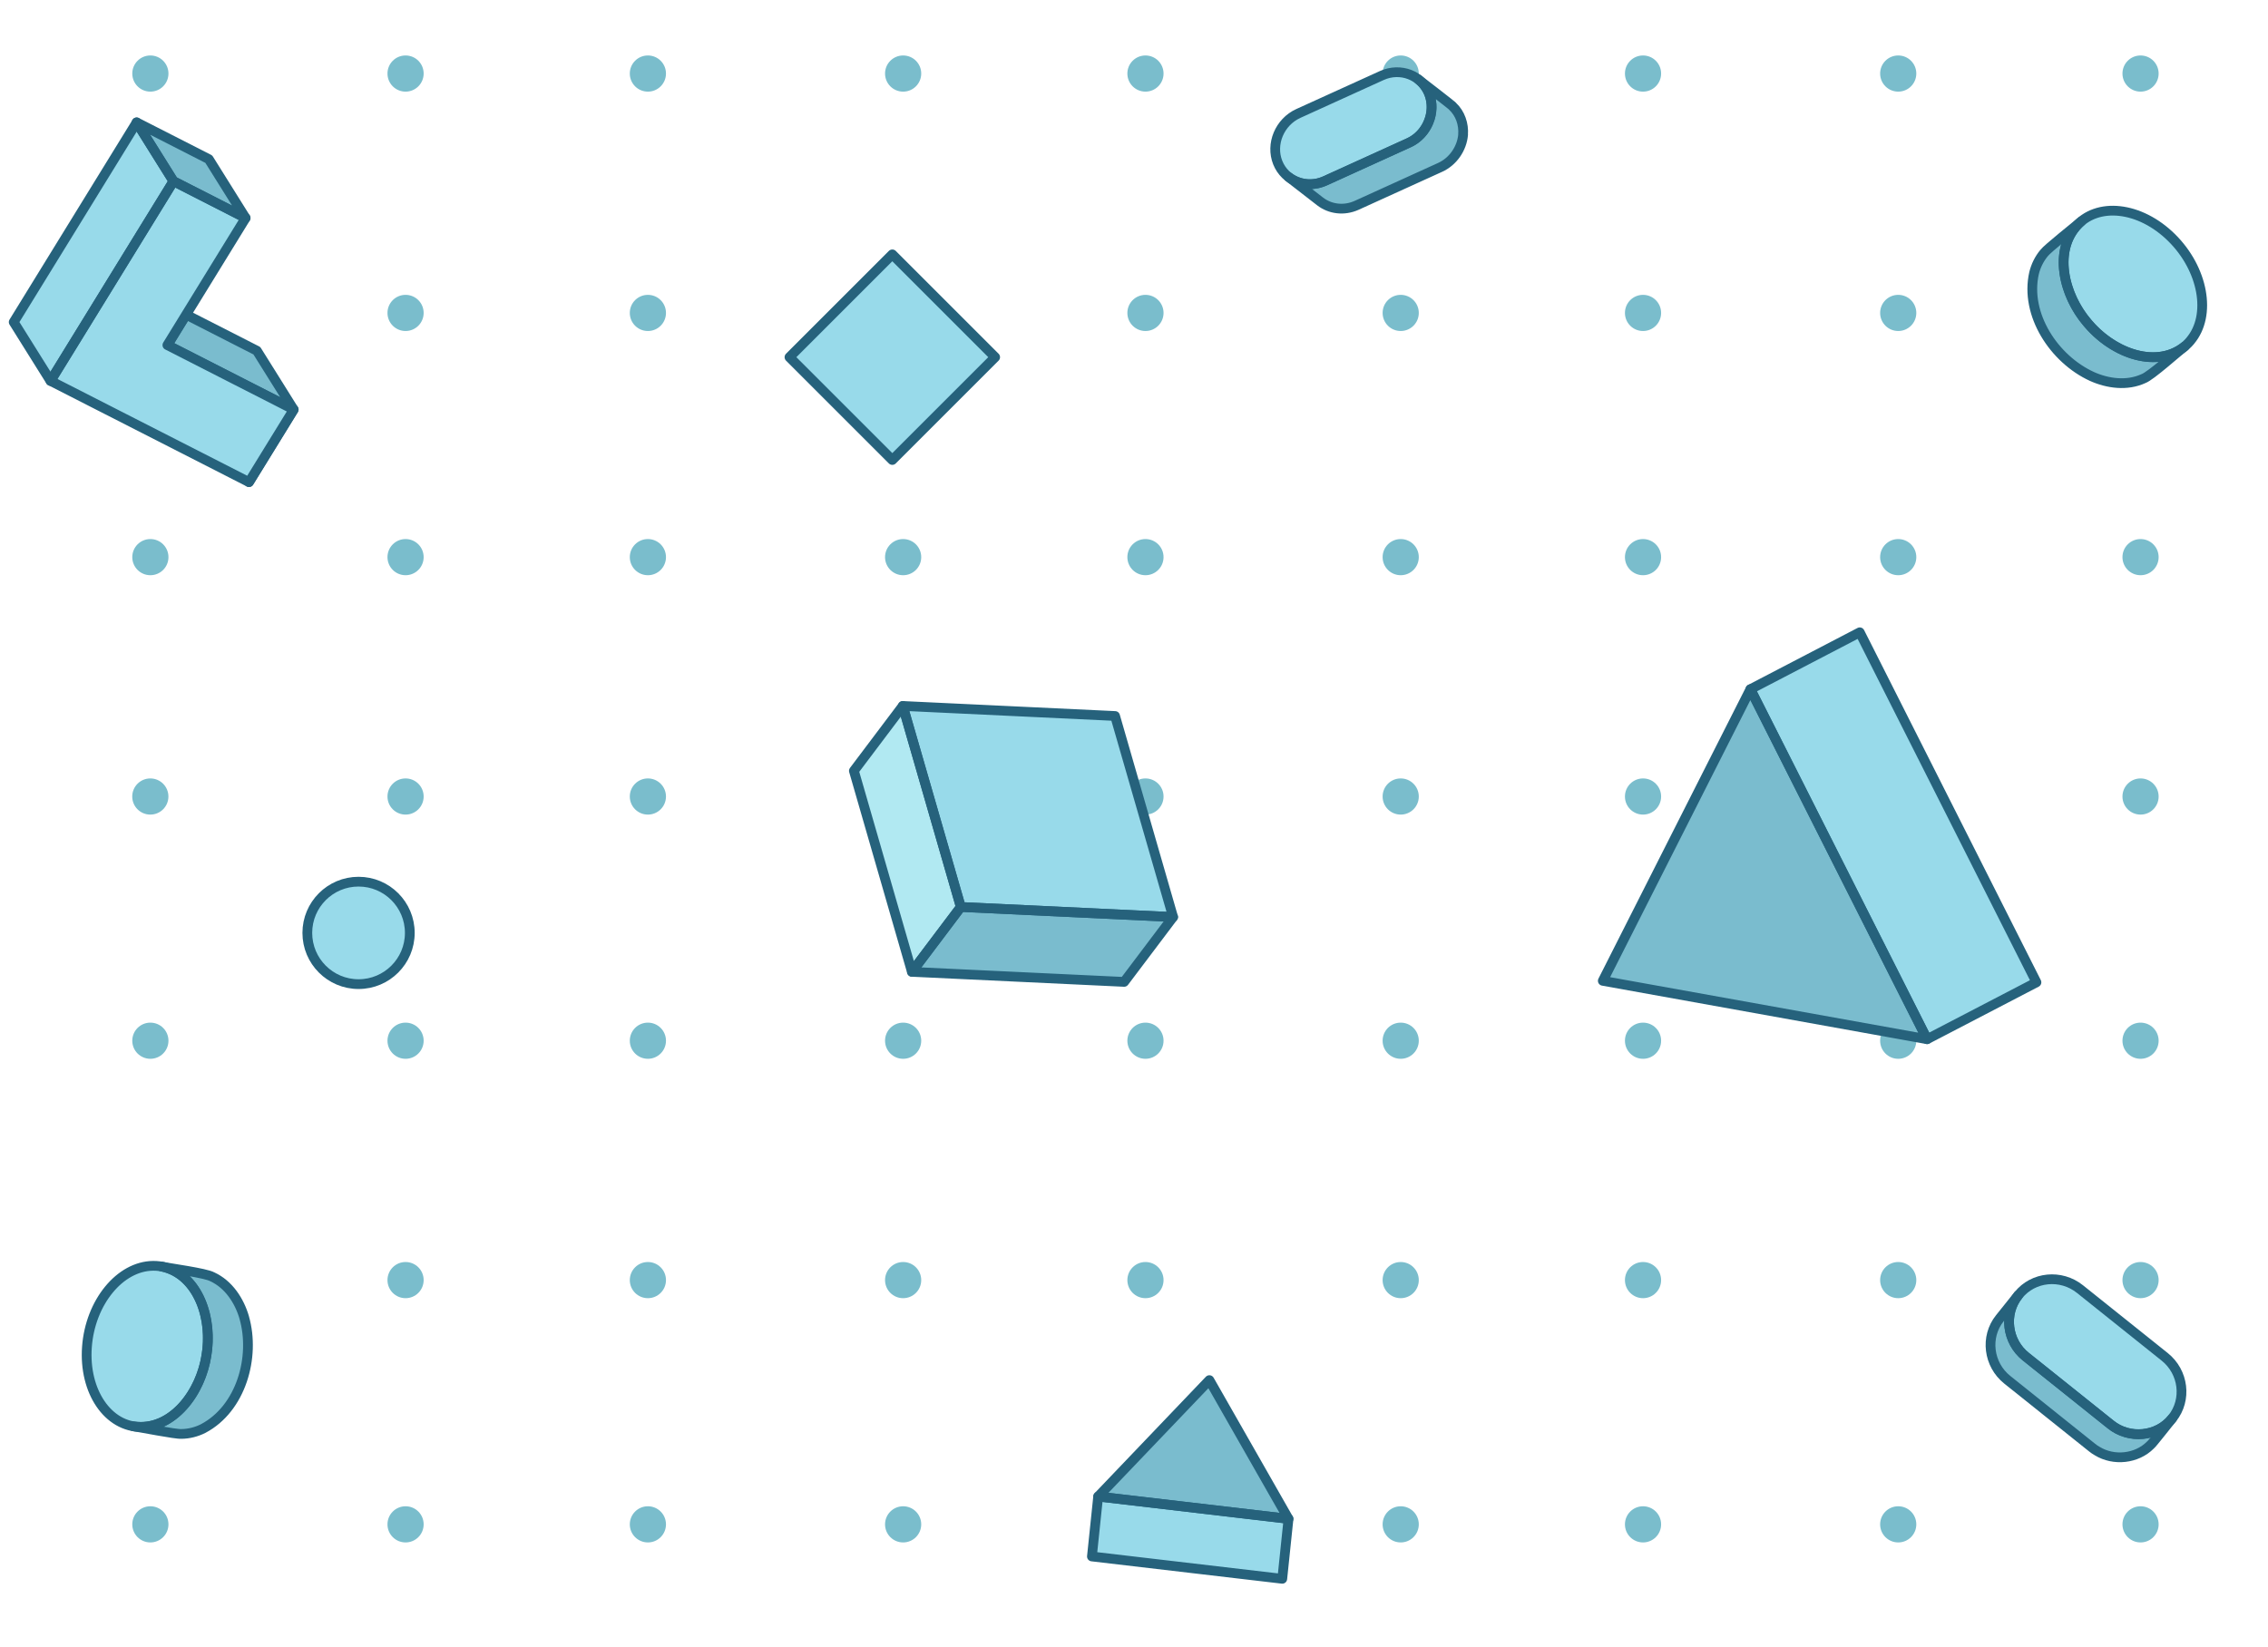 <?xml version="1.0" encoding="UTF-8"?><svg id="Layer_1" xmlns="http://www.w3.org/2000/svg" viewBox="0 0 465.16 337.86"><defs><style>.cls-1{fill:#7abcce;}.cls-2{isolation:isolate;}.cls-3{fill:#b1e9f2;}.cls-4{fill:none;}.cls-4,.cls-5{stroke:#26627c;stroke-linecap:round;stroke-linejoin:round;stroke-width:2px;}.cls-6{fill:#7abdcc;}.cls-7,.cls-5{fill:#98daea;}</style></defs><path class="cls-6" d="M439.02,11.38c-2.05,0-3.71,1.66-3.71,3.71s1.66,3.71,3.71,3.71,3.71-1.66,3.71-3.71-1.66-3.71-3.71-3.71Z"/><path class="cls-6" d="M442.73,64.2c0,2.05-1.66,3.71-3.71,3.71s-3.71-1.66-3.71-3.71,1.66-3.71,3.71-3.71,3.71,1.66,3.71,3.71ZM439.02,110.59c-2.05,0-3.71,1.66-3.71,3.71s1.66,3.71,3.71,3.71,3.71-1.66,3.71-3.71-1.66-3.71-3.71-3.71Z"/><path class="cls-6" d="M442.73,163.41c0,2.05-1.66,3.71-3.71,3.71s-3.71-1.66-3.71-3.71,1.66-3.71,3.71-3.71,3.71,1.66,3.71,3.71ZM439.02,209.8c-2.05,0-3.71,1.66-3.71,3.71s1.66,3.71,3.71,3.71,3.71-1.66,3.71-3.71-1.66-3.71-3.71-3.71Z"/><path class="cls-6" d="M442.73,262.62c0,2.05-1.66,3.71-3.71,3.71s-3.71-1.66-3.71-3.71,1.66-3.71,3.71-3.71,3.71,1.66,3.71,3.71ZM439.02,309.02c-2.05,0-3.71,1.66-3.71,3.71s1.66,3.71,3.71,3.71,3.71-1.66,3.71-3.71-1.66-3.71-3.71-3.71Z"/><path class="cls-6" d="M336.98,11.38c-2.05,0-3.71,1.66-3.71,3.71s1.66,3.71,3.71,3.71,3.71-1.66,3.71-3.71-1.66-3.71-3.71-3.71ZM389.32,11.38c-2.05,0-3.71,1.66-3.71,3.71s1.66,3.71,3.71,3.71,3.71-1.66,3.71-3.71-1.66-3.71-3.71-3.71Z"/><path class="cls-6" d="M340.69,64.2c0,2.05-1.66,3.71-3.71,3.71s-3.71-1.66-3.71-3.71,1.66-3.71,3.71-3.71,3.71,1.66,3.71,3.71ZM389.32,60.49c-2.05,0-3.71,1.66-3.71,3.71s1.66,3.71,3.71,3.71,3.71-1.66,3.71-3.71-1.66-3.71-3.71-3.71ZM336.98,110.59c-2.05,0-3.71,1.66-3.71,3.71s1.66,3.71,3.71,3.71,3.71-1.66,3.71-3.71-1.66-3.71-3.71-3.71ZM389.32,110.59c-2.05,0-3.71,1.66-3.71,3.71s1.66,3.71,3.71,3.71,3.71-1.66,3.71-3.71-1.66-3.71-3.71-3.71Z"/><path class="cls-6" d="M340.69,163.41c0,2.05-1.66,3.71-3.71,3.71s-3.71-1.66-3.71-3.71,1.66-3.71,3.71-3.71,3.71,1.66,3.71,3.71ZM389.32,159.7c-2.05,0-3.71,1.66-3.71,3.71s1.66,3.71,3.71,3.71,3.71-1.66,3.71-3.71-1.66-3.71-3.71-3.71ZM336.98,209.8c-2.05,0-3.71,1.66-3.71,3.71s1.66,3.71,3.71,3.71,3.71-1.66,3.71-3.71-1.66-3.71-3.71-3.71ZM389.32,209.8c-2.05,0-3.71,1.66-3.71,3.71s1.66,3.71,3.71,3.71,3.71-1.66,3.71-3.71-1.66-3.71-3.71-3.71Z"/><path class="cls-6" d="M340.69,262.62c0,2.05-1.66,3.71-3.71,3.71s-3.71-1.66-3.71-3.71,1.66-3.71,3.71-3.71,3.71,1.66,3.71,3.71ZM389.32,258.91c-2.05,0-3.71,1.66-3.71,3.71s1.66,3.71,3.71,3.71,3.71-1.66,3.71-3.71-1.66-3.71-3.71-3.71ZM336.98,309.02c-2.05,0-3.71,1.66-3.71,3.71s1.66,3.71,3.71,3.71,3.71-1.66,3.71-3.71-1.66-3.71-3.71-3.71ZM389.32,309.02c-2.05,0-3.71,1.66-3.71,3.71s1.66,3.71,3.71,3.71,3.71-1.66,3.71-3.71-1.66-3.71-3.71-3.71Z"/><path class="cls-6" d="M234.93,11.38c-2.05,0-3.71,1.66-3.71,3.71s1.66,3.71,3.71,3.71,3.71-1.66,3.71-3.71-1.66-3.71-3.71-3.71ZM287.28,11.38c-2.05,0-3.71,1.66-3.71,3.71s1.66,3.71,3.71,3.71,3.71-1.66,3.71-3.71-1.66-3.71-3.71-3.71Z"/><path class="cls-6" d="M238.64,64.2c0,2.05-1.66,3.71-3.71,3.71s-3.71-1.66-3.71-3.71,1.66-3.71,3.71-3.71,3.71,1.66,3.71,3.71ZM287.28,60.49c-2.05,0-3.71,1.66-3.71,3.71s1.66,3.71,3.71,3.71,3.71-1.66,3.71-3.71-1.66-3.71-3.71-3.71ZM234.93,110.59c-2.05,0-3.71,1.66-3.71,3.71s1.66,3.71,3.71,3.71,3.71-1.66,3.71-3.71-1.66-3.71-3.71-3.71ZM287.28,110.59c-2.05,0-3.71,1.66-3.71,3.71s1.66,3.71,3.71,3.71,3.71-1.66,3.71-3.71-1.66-3.71-3.71-3.71Z"/><path class="cls-6" d="M238.64,163.41c0,2.05-1.66,3.71-3.71,3.71s-3.71-1.66-3.71-3.71,1.66-3.71,3.71-3.71,3.71,1.66,3.71,3.71ZM287.28,159.7c-2.05,0-3.71,1.66-3.71,3.71s1.66,3.71,3.71,3.71,3.71-1.66,3.71-3.71-1.66-3.71-3.71-3.71ZM234.93,209.8c-2.05,0-3.71,1.66-3.71,3.71s1.66,3.71,3.71,3.71,3.71-1.66,3.71-3.71-1.66-3.71-3.71-3.71ZM287.28,209.8c-2.05,0-3.71,1.66-3.71,3.71s1.66,3.71,3.71,3.71,3.71-1.66,3.71-3.71-1.66-3.71-3.71-3.71Z"/><path class="cls-6" d="M238.64,262.62c0,2.05-1.66,3.71-3.71,3.71s-3.71-1.66-3.71-3.71,1.66-3.71,3.71-3.71,3.71,1.66,3.71,3.71ZM287.28,258.91c-2.05,0-3.71,1.66-3.71,3.71s1.66,3.71,3.71,3.71,3.71-1.66,3.71-3.71-1.66-3.71-3.71-3.71ZM234.93,309.02c-2.05,0-3.71,1.66-3.71,3.71s1.66,3.71,3.71,3.71,3.71-1.66,3.71-3.71-1.66-3.71-3.71-3.71ZM287.28,309.02c-2.05,0-3.71,1.66-3.71,3.71s1.66,3.71,3.71,3.71,3.71-1.66,3.71-3.71-1.66-3.71-3.71-3.71Z"/><path class="cls-6" d="M132.88,11.38c-2.05,0-3.71,1.66-3.71,3.71s1.66,3.71,3.71,3.71,3.71-1.66,3.71-3.71-1.66-3.71-3.71-3.71ZM185.23,11.38c-2.05,0-3.71,1.66-3.71,3.71s1.66,3.71,3.71,3.71,3.71-1.66,3.71-3.71-1.66-3.71-3.71-3.71Z"/><path class="cls-6" d="M136.59,64.2c0,2.05-1.66,3.71-3.71,3.71s-3.71-1.66-3.71-3.71,1.66-3.71,3.71-3.71,3.71,1.66,3.71,3.71ZM185.23,60.49c-2.05,0-3.71,1.66-3.71,3.71s1.66,3.71,3.71,3.71,3.71-1.66,3.71-3.71-1.66-3.71-3.71-3.71ZM132.88,110.59c-2.05,0-3.71,1.66-3.71,3.71s1.66,3.71,3.71,3.71,3.71-1.66,3.71-3.71-1.66-3.71-3.71-3.71ZM185.23,110.59c-2.05,0-3.71,1.66-3.71,3.71s1.66,3.71,3.71,3.71,3.71-1.66,3.71-3.71-1.66-3.71-3.71-3.71Z"/><path class="cls-6" d="M136.59,163.41c0,2.05-1.66,3.71-3.71,3.71s-3.71-1.66-3.71-3.71,1.66-3.71,3.71-3.71,3.71,1.66,3.71,3.71ZM185.23,159.7c-2.05,0-3.71,1.66-3.71,3.71s1.66,3.71,3.71,3.71,3.71-1.66,3.71-3.71-1.66-3.71-3.71-3.71ZM132.88,209.8c-2.05,0-3.71,1.66-3.71,3.71s1.66,3.71,3.71,3.71,3.71-1.66,3.71-3.71-1.66-3.71-3.71-3.71ZM185.23,209.8c-2.05,0-3.71,1.66-3.71,3.71s1.66,3.71,3.71,3.71,3.71-1.66,3.71-3.71-1.66-3.71-3.71-3.71Z"/><path class="cls-6" d="M136.59,262.62c0,2.05-1.66,3.71-3.71,3.71s-3.71-1.66-3.71-3.71,1.66-3.71,3.71-3.71,3.71,1.66,3.71,3.71ZM185.23,258.91c-2.05,0-3.71,1.66-3.71,3.71s1.66,3.71,3.71,3.71,3.71-1.66,3.71-3.71-1.66-3.71-3.71-3.71ZM132.88,309.02c-2.05,0-3.71,1.66-3.71,3.71s1.66,3.71,3.71,3.71,3.71-1.66,3.71-3.71-1.66-3.71-3.71-3.71ZM185.23,309.02c-2.05,0-3.71,1.66-3.71,3.71s1.66,3.71,3.71,3.71,3.71-1.66,3.71-3.71-1.66-3.71-3.71-3.71Z"/><path class="cls-6" d="M30.84,11.38c-2.05,0-3.71,1.66-3.71,3.71s1.66,3.71,3.71,3.71,3.71-1.66,3.71-3.71-1.66-3.71-3.71-3.71ZM83.18,11.38c-2.05,0-3.71,1.66-3.71,3.71s1.66,3.71,3.71,3.71,3.71-1.66,3.71-3.71-1.66-3.71-3.71-3.71Z"/><path class="cls-6" d="M34.54,64.2c0,2.05-1.66,3.71-3.71,3.71s-3.71-1.66-3.71-3.71,1.66-3.71,3.71-3.71,3.71,1.66,3.71,3.71ZM83.18,60.49c-2.05,0-3.71,1.66-3.71,3.71s1.66,3.71,3.71,3.71,3.71-1.66,3.71-3.71-1.66-3.71-3.71-3.71ZM30.84,110.59c-2.05,0-3.71,1.66-3.71,3.71s1.66,3.71,3.71,3.71,3.71-1.66,3.71-3.71-1.66-3.71-3.71-3.71ZM83.18,110.59c-2.05,0-3.71,1.66-3.71,3.71s1.66,3.71,3.71,3.71,3.71-1.66,3.71-3.71-1.66-3.71-3.71-3.71Z"/><path class="cls-6" d="M34.54,163.41c0,2.05-1.66,3.71-3.71,3.71s-3.71-1.66-3.71-3.71,1.66-3.71,3.71-3.71,3.71,1.66,3.71,3.71ZM83.18,159.7c-2.05,0-3.71,1.66-3.71,3.71s1.66,3.71,3.71,3.71,3.71-1.66,3.71-3.71-1.66-3.71-3.71-3.71ZM30.84,209.8c-2.05,0-3.71,1.66-3.71,3.71s1.66,3.71,3.71,3.71,3.71-1.66,3.71-3.71-1.66-3.71-3.71-3.71ZM83.18,209.8c-2.05,0-3.71,1.66-3.71,3.71s1.66,3.71,3.71,3.71,3.71-1.66,3.71-3.71-1.66-3.71-3.71-3.71Z"/><path class="cls-6" d="M34.54,262.62c0,2.05-1.66,3.71-3.71,3.71s-3.71-1.66-3.71-3.71,1.66-3.71,3.71-3.71,3.71,1.66,3.71,3.71ZM83.18,258.91c-2.05,0-3.71,1.66-3.71,3.71s1.66,3.71,3.71,3.71,3.71-1.66,3.71-3.71-1.66-3.71-3.71-3.71ZM30.84,309.02c-2.05,0-3.71,1.66-3.71,3.71s1.66,3.71,3.71,3.71,3.71-1.66,3.71-3.71-1.66-3.71-3.71-3.71ZM83.18,309.02c-2.05,0-3.71,1.66-3.71,3.71s1.66,3.71,3.71,3.71,3.71-1.66,3.71-3.71-1.66-3.71-3.71-3.71Z"/><g class="cls-2"><polygon class="cls-1" points="359 141.4 395.24 213.2 328.73 201.22 359 141.4"/><polygon class="cls-7" points="359 141.4 381.43 129.72 417.67 201.53 395.24 213.2 359 141.4"/><g class="cls-2"><polygon class="cls-4" points="359 141.4 395.24 213.2 328.73 201.22 359 141.4"/><polygon class="cls-4" points="359 141.4 381.43 129.72 417.67 201.53 395.24 213.2 359 141.4"/></g></g><g class="cls-2"><polygon class="cls-1" points="264.27 311.6 225.23 307.02 248.04 283.14 264.27 311.6"/><polygon class="cls-7" points="264.27 311.6 262.99 323.9 223.95 319.32 225.23 307.02 264.27 311.6"/><g class="cls-2"><polygon class="cls-4" points="264.27 311.6 225.23 307.02 248.04 283.14 264.27 311.6"/><polygon class="cls-4" points="264.27 311.6 262.99 323.9 223.95 319.32 225.23 307.02 264.27 311.6"/></g></g><path class="cls-1" d="M60.23,84.02c-3.06,4.96-6.11,9.93-9.17,14.89h0c3.06-4.96,6.11-9.93,9.17-14.89l-7.55-12.07c-4.84-2.47-9.67-4.94-14.51-7.4-1.28,2.08-2.57,4.17-3.85,6.25,8.64,4.41,17.27,8.81,25.91,13.22Z"/><path class="cls-4" d="M60.23,84.02c-3.06,4.96-6.11,9.93-9.17,14.89h0c3.06-4.96,6.11-9.93,9.17-14.89l-7.55-12.07c-4.84-2.47-9.67-4.94-14.51-7.4-1.28,2.08-2.57,4.17-3.85,6.25,8.64,4.41,17.27,8.81,25.91,13.22Z"/><path class="cls-1" d="M28.33,25.26l-.31-.16,7.55,12.07c4.93,2.52,9.86,5.03,14.8,7.55l-7.55-12.07c-4.83-2.46-9.66-4.93-14.49-7.39h0Z"/><path class="cls-7" d="M28.03,25.11c-6.53,10.61-23.34,37.93-25.22,40.97l7.55,12.07c6.53-10.61,13.06-21.22,19.59-31.83,1.88-3.05,3.75-6.09,5.63-9.14l-7.55-12.07h0Z"/><path class="cls-7" d="M35.58,37.17c-6.53,10.61-13.06,21.22-19.59,31.83-1.88,3.05-3.75,6.09-5.63,9.14,10.54,5.38,37.68,19.22,40.71,20.77,3.06-4.96,6.11-9.93,9.17-14.89-8.64-4.41-17.27-8.81-25.91-13.22,5.35-8.69,10.7-17.39,16.05-26.08-4.93-2.52-9.86-5.03-14.8-7.55h0Z"/><path class="cls-4" d="M35.58,37.17c-6.53,10.61-13.06,21.22-19.59,31.83-1.88,3.05-3.75,6.09-5.63,9.14,10.54,5.38,37.68,19.22,40.71,20.77,3.06-4.96,6.11-9.93,9.17-14.89-8.64-4.41-17.27-8.81-25.91-13.22,5.35-8.69,10.7-17.39,16.05-26.08-4.93-2.52-9.86-5.03-14.8-7.55h0Z"/><path class="cls-4" d="M28.03,25.11c-6.53,10.61-23.34,37.93-25.22,40.97l7.55,12.07c6.53-10.61,13.06-21.22,19.59-31.83,1.88-3.05,3.75-6.09,5.63-9.14l-7.55-12.07h0Z"/><path class="cls-4" d="M28.33,25.26l-.31-.16,7.55,12.07c4.93,2.52,9.86,5.03,14.8,7.55l-7.55-12.07c-4.83-2.46-9.66-4.93-14.49-7.39h0Z"/><g class="cls-2"><path class="cls-7" d="M283.39,15.5c3.83-1.74,8.21-.06,9.72,3.74,1.51,3.8-.39,8.34-4.22,10.08l-17.11,7.78c-3.83,1.74-8.2.06-9.72-3.74-1.51-3.8.38-8.33,4.22-10.08l17.11-7.78Z"/><path class="cls-1" d="M300.07,27.62c.17-2.14-.58-4.35-2.16-5.82.2.03-6.86-5.36-7-5.5,4.52,3.5,3.01,10.83-2.02,13.02,0,0-17.11,7.78-17.11,7.78-2.61,1.19-5.48.78-7.51-.8l6.47,5.02c2.04,1.58,4.9,1.98,7.51.8l17.11-7.78c2.63-1.19,4.48-3.85,4.72-6.72Z"/><path class="cls-4" d="M283.39,15.5c3.83-1.74,8.21-.06,9.72,3.74,1.51,3.8-.39,8.34-4.22,10.08l-17.11,7.78c-3.83,1.74-8.2.06-9.72-3.74-1.51-3.8.38-8.33,4.22-10.08l17.11-7.78Z"/><path class="cls-4" d="M300.07,27.62c.17-2.14-.58-4.35-2.16-5.82.2.03-6.86-5.36-7-5.5,4.52,3.5,3.01,10.83-2.02,13.02,0,0-17.11,7.78-17.11,7.78-2.61,1.19-5.48.78-7.51-.8l6.47,5.02c2.04,1.58,4.9,1.98,7.51.8l17.11-7.78c2.63-1.19,4.48-3.85,4.72-6.72Z"/></g><circle class="cls-5" cx="73.54" cy="191.39" r="10.51"/><rect class="cls-5" x="168.09" y="58.36" width="29.83" height="29.83" transform="translate(105.42 -107.94) rotate(45)"/><g class="cls-2"><path class="cls-7" d="M31.41,259.69c6.83-.06,11.83,7.29,11.16,16.42-.67,9.13-6.75,16.58-13.58,16.64-6.83.06-11.83-7.29-11.16-16.42s6.75-16.58,13.58-16.64Z"/><path class="cls-1" d="M50.1,270.32c-1.01-3.47-3.19-6.82-6.55-8.37-1.37-.79-8.73-1.74-10.48-2.13,7.92,1.61,10.52,11.23,9.26,18.27-1.07,7.22-6.82,15.73-15.01,14.52,1.29.18,8.79,1.67,9.91,1.57,1.54-.02,3.07-.41,4.45-1.11,7.76-4.09,10.73-14.66,8.41-22.76Z"/><path class="cls-4" d="M31.41,259.69c6.83-.06,11.83,7.29,11.16,16.42-.67,9.13-6.75,16.58-13.58,16.64-6.83.06-11.83-7.29-11.16-16.42s6.75-16.58,13.58-16.64Z"/><path class="cls-4" d="M50.1,270.32c-1.01-3.47-3.19-6.82-6.55-8.37-1.37-.79-8.73-1.74-10.48-2.13,7.92,1.61,10.52,11.23,9.26,18.27-1.07,7.22-6.82,15.73-15.01,14.52,1.29.18,8.79,1.67,9.91,1.57,1.54-.02,3.07-.41,4.45-1.11,7.76-4.09,10.73-14.66,8.41-22.76Z"/></g><g class="cls-2"><path class="cls-7" d="M449.23,69.91c-4.39,5.23-13.23,4.25-19.73-2.19-6.5-6.44-8.21-15.9-3.82-21.14,4.39-5.23,13.23-4.25,19.73,2.19s8.22,15.9,3.82,21.13Z"/><path class="cls-1" d="M429,77.21c3.3,1.49,7.25,2.01,10.62.46,1.49-.53,7-5.51,8.43-6.58-6.37,4.98-15.37.7-19.9-4.84-4.79-5.51-7.52-15.41-1.28-20.84-.98.86-6.98,5.6-7.64,6.51-.99,1.19-1.68,2.6-2.05,4.1-1.94,8.56,4.17,17.68,11.83,21.19Z"/><path class="cls-4" d="M449.23,69.91c-4.39,5.23-13.23,4.25-19.73-2.19-6.5-6.44-8.21-15.9-3.82-21.14,4.39-5.23,13.23-4.25,19.73,2.19s8.22,15.9,3.82,21.13Z"/><path class="cls-4" d="M429,77.21c3.3,1.49,7.25,2.01,10.62.46,1.49-.53,7-5.51,8.43-6.58-6.37,4.98-15.37.7-19.9-4.84-4.79-5.51-7.52-15.41-1.28-20.84-.98.86-6.98,5.6-7.64,6.51-.99,1.19-1.68,2.6-2.05,4.1-1.94,8.56,4.17,17.68,11.83,21.19Z"/></g><g class="cls-2"><path class="cls-7" d="M443.98,278.37c3.9,3.12,4.59,8.79,1.54,12.61s-8.74,4.38-12.64,1.26l-17.39-13.91c-3.9-3.12-4.59-8.79-1.54-12.61s8.74-4.38,12.64-1.26l17.39,13.91Z"/><path class="cls-1" d="M441.05,296.46c.43-.34,4.03-4.97,4.47-5.49-2.97,3.82-8.95,4.32-12.64,1.26,0,0-17.39-13.91-17.39-13.91-3.84-3.01-4.62-8.81-1.54-12.61,0,0-3.8,4.75-3.8,4.75-3.05,3.81-2.36,9.49,1.54,12.61l17.39,13.91c.34.27.69.52,1.06.72,3.39,2.08,8.09,1.59,10.9-1.24Z"/><path class="cls-4" d="M443.98,278.37c3.9,3.12,4.59,8.79,1.54,12.61s-8.74,4.38-12.64,1.26l-17.39-13.91c-3.9-3.12-4.59-8.79-1.54-12.61s8.74-4.38,12.64-1.26l17.39,13.91Z"/><path class="cls-4" d="M441.05,296.46c.43-.34,4.03-4.97,4.47-5.49-2.97,3.82-8.95,4.32-12.64,1.26,0,0-17.39-13.91-17.39-13.91-3.84-3.01-4.62-8.81-1.54-12.61,0,0-3.8,4.75-3.8,4.75-3.05,3.81-2.36,9.49,1.54,12.61l17.39,13.91c.34.27.69.52,1.06.72,3.39,2.08,8.09,1.59,10.9-1.24Z"/></g><g class="cls-2"><polygon class="cls-7" points="185.16 144.83 228.7 146.89 240.6 188.13 197.06 186.07 185.16 144.83"/><polygon class="cls-1" points="240.6 188.13 230.56 201.44 187.03 199.38 197.06 186.07 240.6 188.13"/><polygon class="cls-3" points="197.06 186.07 187.03 199.38 175.13 158.14 185.16 144.83 197.06 186.07"/><polygon class="cls-4" points="185.16 144.83 228.7 146.89 240.6 188.13 197.06 186.07 185.16 144.83"/><polygon class="cls-4" points="240.6 188.13 230.56 201.44 187.03 199.38 197.06 186.07 240.6 188.13"/><polygon class="cls-4" points="197.06 186.07 187.03 199.38 175.13 158.14 185.16 144.83 197.06 186.07"/></g></svg>